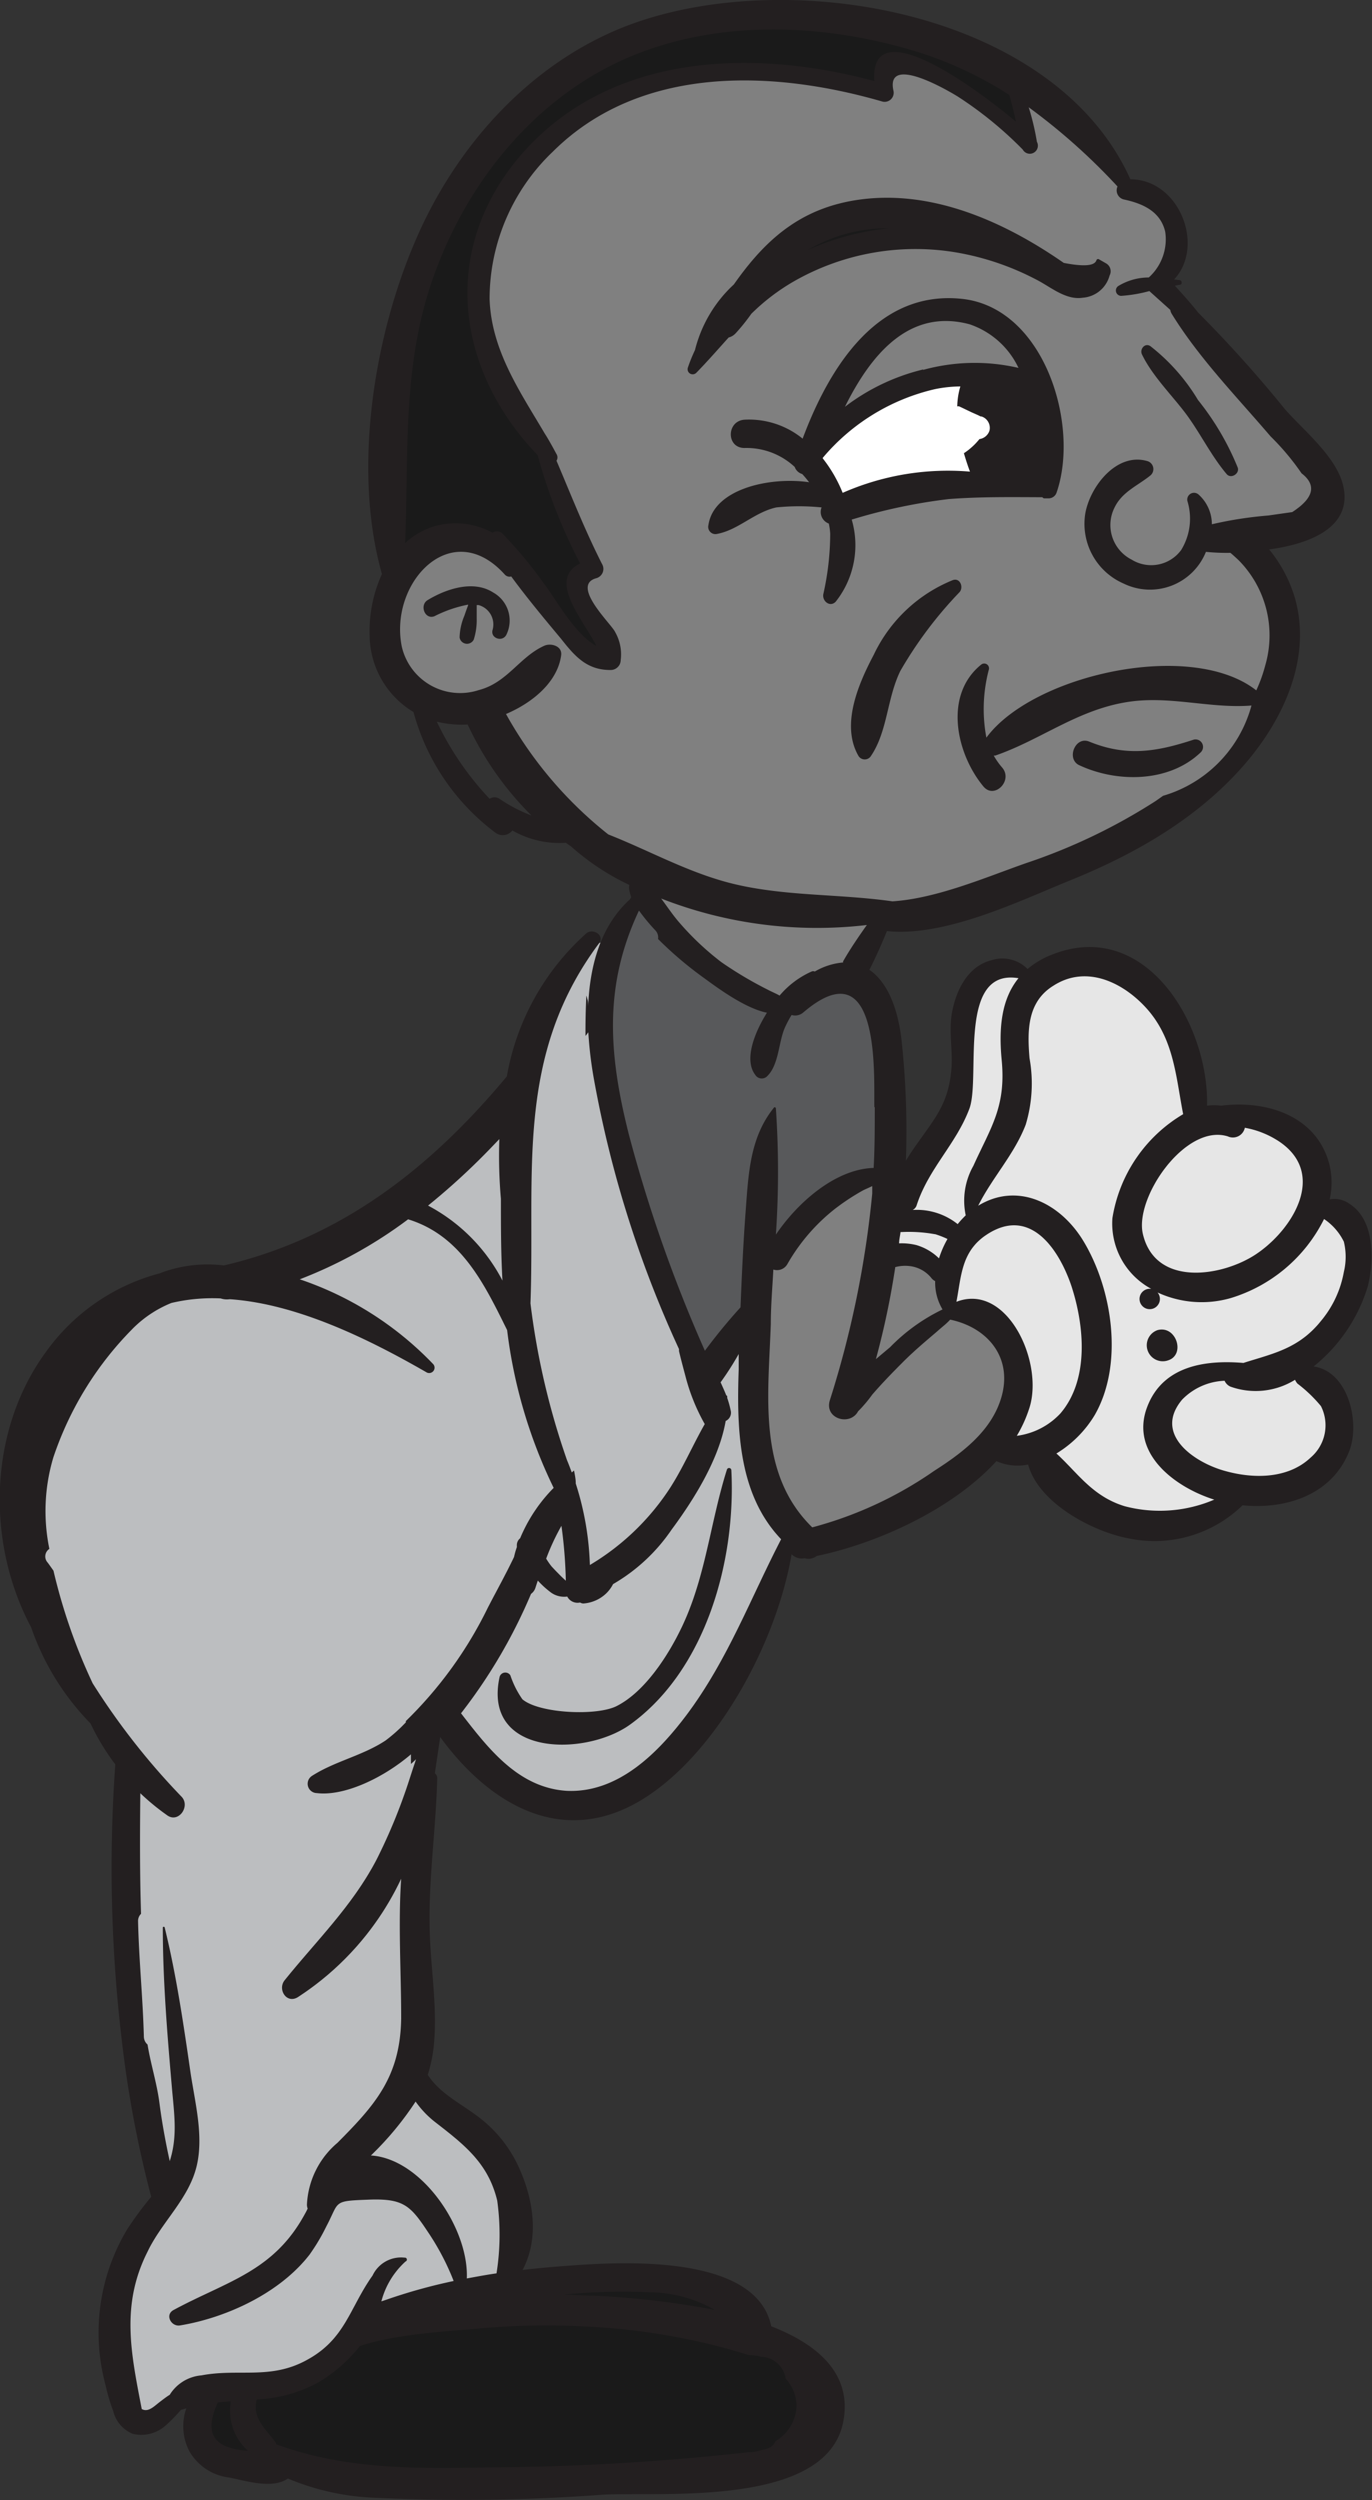 <svg xmlns="http://www.w3.org/2000/svg" viewBox="0 0 96.99 176.69"><rect x="0" y="0" width="96.99" height="176.69" fill="#333333" stroke="none"/><defs><style>.cls-1{fill:gray;}.cls-2{fill:#fff;}.cls-3{fill:#e6e6e6;}.cls-4{fill:#1a1a1a;}.cls-5{fill:#58595b;}.cls-6{fill:#bcbec0;}.cls-7{fill:#231f20;}</style></defs><title>circero</title><g id="Layer_2" data-name="Layer 2"><g id="Layer_1-2" data-name="Layer 1"><g id="CIRCERO"><path class="cls-1" d="M29,39.8a2.85,2.85,0,0,1,.37-.23A4.27,4.27,0,0,1,30,39a4,4,0,0,1,1.12-.55,2.93,2.93,0,0,1,.89-.34,4.89,4.89,0,0,1,4.28,1.42,1,1,0,0,1,.32.59c1.08.69,1.84,2.23,2.54,3.14A13.38,13.38,0,0,0,43.79,47,11.07,11.07,0,0,0,43,44.5c-.5-1-1.66-1.73-2-2.71A1.45,1.45,0,0,1,41.68,40a16,16,0,0,0-.94-3.2c-.78-1.4-2.05-2.39-1.86-4.12-3-3.55-5.83-7.53-4.65-12.1a7.63,7.63,0,0,1,.94-4.85,4.5,4.5,0,0,1,2.22-3.48,10.94,10.94,0,0,1,3-3.37c2.33-1.75,5.41-3.35,8.4-3.11,3.43-1.78,9.7-1.55,13.4.5A2.45,2.45,0,0,1,62.83,5a1.77,1.77,0,0,1,2.35-.27.56.56,0,0,1,.23.38,22.1,22.1,0,0,1,3.81,2.16,37.38,37.38,0,0,1,3.4,2.48c0-.25.08-.5.13-.74l-.33-.42c-.74-1,1-2,1.72-1,1.32,1.88,4.26,3.2,5.11,5.43a4,4,0,0,1,3.13,2.31,5.24,5.24,0,0,1-.66,5.25c2.29.58,3.87,2.84,5.34,4.59a82.26,82.26,0,0,1,5.55,7.45c.81,1.22,1.86,2.4.79,3.71s-3.25,1.74-5.05,2c2.55,2.31,3.21,6.4,2.38,9.66-1,4.12-4.43,7.18-8.27,8.74a.36.36,0,0,1-.25,0c-1.94,2.63-5,3.8-8.24,4.76-3.53,1-8.07,3.19-11.95,3a10.24,10.24,0,0,1-1.62,3.71,4.57,4.57,0,0,1-1.9,1.22,9.59,9.59,0,0,0-2,1.57,1,1,0,0,1-.79.27c-2.17.76-5.32-1.82-6.81-3.1s-4.52-4.28-4.34-6.62a14.87,14.87,0,0,1-5.91-4.43,16,16,0,0,1-1.95-3.48c-.47-.45-.91-.94-1.32-1.4A10.69,10.69,0,0,1,33.85,50a3.63,3.63,0,0,1-3.14-.54c-1.27-.42-2.14-1.81-2.66-3.25a8.1,8.1,0,0,1-.41-1.2,4.83,4.83,0,0,1-.11-1.08s0-.1,0-.14A4.34,4.34,0,0,1,29,39.8Z"/><path class="cls-1" d="M53.85,92.17c-.43-2.09,1.7-4.65,3-6.15s3.38-3,5.54-2.17a.81.81,0,0,1,.4,1.09c-.07.79-.44,1.55-.5,2.36a15.86,15.86,0,0,0,0,2,3.85,3.85,0,0,1,2.08-.66c1.63.08,2.36,1.69,2.49,3.1a.65.65,0,0,1-.21.54.24.24,0,0,0,0,.08.79.79,0,0,1,.24.15,2.12,2.12,0,0,0,.35.23l.64-.13a1,1,0,0,1,1.08.55,2.9,2.9,0,0,1,1.5.63,4.89,4.89,0,0,1,1.36,3.82c-.1,4-2.18,5.63-5.06,8a1.07,1.07,0,0,1-1.24.06,11.25,11.25,0,0,1-2.61,1.62c-1.36.66-3,1.69-4.49,1.73a1,1,0,0,1-.4-.07,1,1,0,0,1-.61,0c-2.54-1-3.39-4.69-3.82-7.07-.55-3.05-.77-6.57.29-9.56A.14.14,0,0,1,53.85,92.17Z"/><path class="cls-2" d="M59.77,29.64a16.28,16.28,0,0,1,9-3.14.69.69,0,0,1,.72.48l.15,0c1.92.64,4.21,4.36,2.58,6.26-.86,1-3.46,1-4.63,1.22s-2.41.38-3.62.55c-1,.13-2.63.07-3.47.58A1.09,1.09,0,0,1,59,35.22C57.94,32.62,57.29,31.36,59.77,29.64Z"/><path class="cls-3" d="M63,86.84a3.24,3.24,0,0,1,.36-1.72c.5-1.06,1.39-1.76,1.74-2.9a1.13,1.13,0,0,1,.76-.76c.68-1.49,1.77-2.83,2.12-4.51.44-2.14,0-4.74,1-6.76a2.46,2.46,0,0,1,2.45-1.68,1.55,1.55,0,0,1,1.29.84,7.25,7.25,0,0,1,7.29-.58c3.31,1.84,4.63,6.6,5.08,10.3a16.21,16.21,0,0,1,2.52,0l.07,0c1.82-.08,3.79,1.38,4.72,2.8a6.52,6.52,0,0,1,.81,3.29h.14c2.87.58,3,4,2.27,6.23a9.58,9.58,0,0,1-3.92,5.37c2.53.93,3.72,4.58,1.79,6.67a5.92,5.92,0,0,1-4,1.74,7.75,7.75,0,0,1-1.44,0c-1.2,2.29-5.49,3.21-7.63,2.92-2.92-.4-5.84-2.6-6.44-5.55A4.23,4.23,0,0,1,72,103a1.17,1.17,0,0,1-1.12-1.48,15.44,15.44,0,0,0,1-2.47,5.47,5.47,0,0,0-.71-3.23c-.78-1.77-1.62-3-3.58-3.52A1,1,0,0,1,67,90.58a3.41,3.41,0,0,0-.56-1.24c-.73-.87-1.87-.89-2.9-1.1A1,1,0,0,1,63,86.84Z"/><path class="cls-4" d="M60.27,15.74c1.18-.26,2.86-.63,3.73.45a.31.31,0,0,1-.07.49c-2,1.09-4.44,1.24-6.48,2.25-1,.48-2.06-.74-1.2-1.55A8.14,8.14,0,0,1,60.27,15.74Z"/><path class="cls-4" d="M27.37,37.42c.09-.14.19-.26.29-.39a1.2,1.2,0,0,1-.16-.57,34.1,34.1,0,0,1,1-11.17c.36-1.2,1.07-9.2,3.16-8.72a.11.11,0,0,1-.07-.16l.18-.32c.08-.54.17-1.09.27-1.63a.88.88,0,0,1,.69-.77,13.34,13.34,0,0,1,2.71-4,17.1,17.1,0,0,1,4.6-3.57,1.16,1.16,0,0,1,.36-.45,30.84,30.84,0,0,1,7.47-3.54.67.67,0,0,1,.84.24A17.18,17.18,0,0,1,55,1.63a27.56,27.56,0,0,1,7.75.63.6.6,0,0,1,.41.41l.12,0a.82.82,0,0,1,.51-.2c2.18.09,4,1.37,5.69,2.72A.7.7,0,0,1,70,4.88c.87,0,1.42,1.07,1.79,1.73s1,1.57.69,2.28a.51.51,0,0,1-.62.35.47.47,0,0,1-.33-.3s-.22-.23-.26-.29-.21-.32-.32-.48-.12-.17-.17-.26a1.07,1.07,0,0,1-1.29,0,25.59,25.59,0,0,0-3-2.37C65.4,4.89,64.17,4.73,63.17,4h0a.79.79,0,0,1-.42.77,1.44,1.44,0,0,0-.54.77.65.65,0,0,1-.66.69A80.07,80.07,0,0,1,52,5a.59.59,0,0,1-.46-.36,4.8,4.8,0,0,1-2.42.67c-1.46.2-3.07.85-4.53.8a1,1,0,0,1-.48-.15L44,6c-2,1.61-4.31,2.67-6.18,4.47a12.73,12.73,0,0,0-2.46,3.06c-.64,1.18-.71,2.47-1.28,3.66a.45.45,0,0,1-.13.17,40.31,40.31,0,0,0,0,6.31c.12,1.57,1,2.95,1.35,4.4,1,1.29,2.44,2.05,3.16,3.55A8.21,8.21,0,0,1,39,34a1.47,1.47,0,0,1,.1.13,25.85,25.85,0,0,1,2.48,5.4,1,1,0,0,1-.4,1.11.71.71,0,0,1-.29.39c-.34.23.57,2.24.72,2.48.43.66,1.19,1.13,1.16,2a.63.63,0,0,1-1.07.45c-.46-.44-1-.7-1.48-1.17a3.57,3.57,0,0,1-.67-1.16.74.74,0,0,1-.38-.29c-.88-1.35-1.77-2.7-2.67-4a.85.85,0,0,1-.17-.06c-2-1.21-5.44-2.53-7.23-.46C28.28,39.69,26.69,38.46,27.37,37.42Z"/><path class="cls-5" d="M44.63,65c0-.51.52-1,1-.69a22.33,22.33,0,0,1,2.51,2.63A35.31,35.31,0,0,0,51,69.44a12.49,12.49,0,0,0,3.71,1.88,4.74,4.74,0,0,1,.55.25,4.44,4.44,0,0,1,.76-.83,4.79,4.79,0,0,1,1.35-.81,5.13,5.13,0,0,1,1.51-1.06,2.17,2.17,0,0,1,2.73,1.91,2.43,2.43,0,0,1,.34.48c.67,1.27.56,2.91.62,4.29.1,2.18.16,4.36.24,6.53a1,1,0,0,1-1,1c-2.56,1.4-4.41,2.37-6.12,5C54,90.46,53,93.24,51.31,95.54a.82.82,0,0,1-.6.32.92.92,0,0,1-1.78.48A94,94,0,0,0,46,87.06c-1.1-2.89-2.67-5.6-3.2-8.68C42.22,74.78,42.1,68.11,44.63,65Z"/><path class="cls-6" d="M4.27,96.07c2.4-3.35,6.66-6,10.86-5.17a.47.47,0,0,1,.4.36,14.07,14.07,0,0,1,3.67-.48l.07-.06a.55.55,0,0,1,.17-.38c1.2-1.17,2.59-1.31,4.13-2A19.11,19.11,0,0,0,29.67,84c2-2.1,3.66-5.49,6.65-6.23.22-1.11.54-2.22.81-3.27a13.29,13.29,0,0,1,2.42-5,.56.56,0,0,1,.1-.15,7.52,7.52,0,0,1,.52-1C41,67,43.35,65.42,43.55,68a.67.67,0,0,1-.48.63h0c0,2-.63,4-.68,6a.51.51,0,0,1,.29.33c2.2,7.29,2.4,15.89,7.23,22.24.36-.5.75-1,1.12-1.45.21-.25.53-.64.88-.64a.59.59,0,0,1,1,.11c.88,1.54.69,3.89.83,5.61a16.89,16.89,0,0,0,1.72,7l.07,0a.71.71,0,0,1,.34.59c-.07,3.19-2.56,7.27-4,10.08s-3.17,6.26-6,8.07c-4.67,3-11-.18-13.81-4.62a12.79,12.79,0,0,1-2.38,1.55c.38,1.64-.09,3.51-.36,5.14-.1.57-.19,1.17-.29,1.77,1.1,2.76.94,6.32.92,9.17a26.4,26.4,0,0,1-.86,7.7,50.06,50.06,0,0,1,5.78,4.71c1.57,1.67,1.61,3.89,1.72,6.06.08,1.56.59,3.64-1.07,4.54a6.77,6.77,0,0,1-2.9.32,24.54,24.54,0,0,0-6.3,1.19.58.58,0,0,1-.14,0c-2.14,3.59-7.33,5.13-11.3,4.31a25.24,25.24,0,0,1-4,2.44,1.1,1.1,0,0,1-1.5-.48h-.1a1.3,1.3,0,0,1-1.12-.64c-2.08-4.5.05-10.28,3.08-13.76a1,1,0,0,1,.89-.39c-1.3-2.87-1.58-6-1.91-9.16a35.1,35.1,0,0,1-.59-4.27.76.76,0,0,1-.24-.45,11.87,11.87,0,0,1-.08-2.15,27.31,27.31,0,0,1-.19-5.59c-.07-1.2-.14-2.4-.3-3.55-.25-1.77-.55-3.74.24-5.37a36.91,36.91,0,0,1-4.29-7.85,19.62,19.62,0,0,1-2.37-10.06A13.79,13.79,0,0,1,4.27,96.07Z"/><path class="cls-4" d="M16.56,168.68c1.55-.48,4.08-1.07,5.74-.6a10.28,10.28,0,0,0,1.95-2.21A3.81,3.81,0,0,1,27.13,164a10.93,10.93,0,0,1,5.43-1.16.75.75,0,0,1,.37-.6c3.5-2.09,9.08-1.45,13-.8,2.93.49,6.28,1.65,7.74,4.27a6.46,6.46,0,0,1,3.47,1.87.53.53,0,0,1-.17.74,3,3,0,0,1,.13,2.92c-.85,1.9-4.37,4.18-6.31,2.67-2.69,2.9-8.42,1.21-11.81,1.25-5.89.08-11.47,1.41-16.91-1a18.12,18.12,0,0,1-4.53.06c-1.49-.1-3.19-.81-3.36-2.52A3.06,3.06,0,0,1,16.56,168.68Z"/><path class="cls-7" d="M81.83,94c1.32-.36,2,1.74.74,2.14A1.13,1.13,0,1,1,81.83,94Z"/><path class="cls-7" d="M2.2,115a18.18,18.18,0,0,0,4.2,6.8,16.36,16.36,0,0,0,1.75,2.89,103.05,103.05,0,0,0,.45,19.41,78.21,78.21,0,0,0,2.09,11.15,24.78,24.78,0,0,0-1.7,2.3,14.18,14.18,0,0,0-1.53,11A13.14,13.14,0,0,0,8,170.38,2.34,2.34,0,0,0,9.38,172a2.58,2.58,0,0,0,2.31-.57,11.77,11.77,0,0,0,1.1-1.12l.38-.11a3.84,3.84,0,0,0,.2,3,3.75,3.75,0,0,0,2.84,1.89c1.2.24,3.05.83,4.14.07a17.61,17.61,0,0,0,6.16,1.36,131.56,131.56,0,0,0,16.13-.22c4.2-.21,16,.93,17-5.31.54-3.28-1.86-5.32-5.12-6.59-1.06-5.18-10.76-4.55-14.46-4.27-1,.07-2.08.17-3.12.29,1.16-2.15.81-4.83-.19-7.09a9.22,9.22,0,0,0-2.58-3.45c-1.36-1.13-3-1.81-3.93-3.25a10.42,10.42,0,0,0,.41-1.9c.3-2.72-.19-5.47-.27-8.19-.11-3.65.44-7.25.53-10.89a.43.43,0,0,0-.17-.33c.13-.85.25-1.7.38-2.56h0c3.65,5,9.09,8.05,14.91,4,4.82-3.33,8.86-10.68,9.93-16.92a1,1,0,0,0,.92.28h0a.94.94,0,0,0,.86-.16c4.17-.86,9.54-3.24,12.7-6.7a3.68,3.68,0,0,0,2.24.24c.75,2.74,4.56,4.73,7.06,5.21a8.93,8.93,0,0,0,8.1-2.33c3,.3,6.26-.69,7.51-3.75.84-2,0-5.71-2.49-6.06a11.53,11.53,0,0,0,3.84-5.69c.44-1.81.5-4.67-1.31-5.81A1.82,1.82,0,0,0,94,84.76a5.48,5.48,0,0,0,0-2.38c-.85-3.51-4.44-4.65-7.67-4.24a3.8,3.8,0,0,0-1,0c.13-5.83-4.41-13.32-11-10.66a6,6,0,0,0-1.69,1,2.5,2.5,0,0,0-2.55-.62c-1.68.42-2.51,2.14-2.79,3.7-.26,1.41.11,2.85-.07,4.25C67,78,66.08,79.06,64.91,80.72c-.31.43-.61.87-.87,1.31a59.7,59.7,0,0,0-.29-8.36c-.26-2.51-1.07-4.3-2.29-5.13.45-.89.86-1.81,1.24-2.74,4.12.43,9.35-2.12,12.92-3.57C80.22,60.37,84.68,57.84,88,54c2.76-3.2,4.77-7.55,3.52-11.81a9.77,9.77,0,0,0-1.8-3.36c2.92-.4,5.78-1.56,5.27-4.33-.39-2.14-2.82-4.05-4.17-5.6a89.78,89.78,0,0,0-6.12-6.81c-.52-.66-1.08-1.28-1.65-1.9l.37-.07c.16,0,.15-.28,0-.32L83,19.75c2.2-2.36.38-7.07-3.09-7.08C74.41.43,54.77-2.6,43.63,2.1,37.11,4.86,32.13,10.56,29.37,17,26.42,23.83,24.92,33.23,27,40.57a9.69,9.69,0,0,0-.87,4.32,6.38,6.38,0,0,0,3.1,5.43A15.81,15.81,0,0,0,35,58.83a.86.86,0,0,0,1.22-.14,6.7,6.7,0,0,0,3.78.87c.12.08.23.17.35.24a17.22,17.22,0,0,0,4.14,2.74.8.8,0,0,0,0,.38,3.92,3.92,0,0,0,.13.49l-.1.16h0c-2.06,1.87-2.83,4.68-2.94,7.55,0-.17,0-.35-.06-.52a2.17,2.17,0,0,0-.07-.24q-.07,1.42-.06,2.85c.07-.08.13-.17.2-.26A27.71,27.71,0,0,0,42,76.34a78.65,78.65,0,0,0,6,19s0,.09,0,.14c.13.56.29,1.15.45,1.75l0,0,0,0a13.83,13.83,0,0,0,1.37,3.41c-.88,1.55-1.59,3.22-2.56,4.68a17.32,17.32,0,0,1-5.56,5.28,20.81,20.81,0,0,0-1-5.76v-.05l0,0c0-.29-.07-.58-.12-.87l-.16.14c-.11-.29-.21-.57-.33-.85A52.86,52.86,0,0,1,37.5,92.11c.34-9.22-1.12-17.45,4.85-25.45.42-.56-.44-1.09-.9-.7a17.63,17.63,0,0,0-5.62,10.11c-5.23,6.28-11.53,11.38-20,13.36a9.44,9.44,0,0,0-4.31.47l-.2.08a14.41,14.41,0,0,0-8.1,5.6C-.81,101.11-1,109,2.2,115Zm33.1-34.5a35,35,0,0,0,.11,4.22c0,1.9,0,3.84.11,5.78a12.51,12.51,0,0,0-5.26-5.3,48.63,48.63,0,0,0,4.3-3.93ZM40,111.71c-.41-.36-1-1-1-1a5,5,0,0,1-.39-.56,16.38,16.38,0,0,1,1.08-2.32A33.42,33.42,0,0,1,40,111.71ZM55.11,70.36c-.23-.14-.52-.25-.84-.42A27.08,27.08,0,0,1,51,68,19.67,19.67,0,0,1,48,65.17c-.45-.52-.84-1.11-1.26-1.67a30.24,30.24,0,0,0,14.54,1.87l0,0c-.59.83-1.17,1.68-1.68,2.57l0,.08a4.73,4.73,0,0,0-2,.64.27.27,0,0,0-.23,0A6.34,6.34,0,0,0,55.11,70.36ZM30.88,51a7.23,7.23,0,0,0,1.33.2,6.15,6.15,0,0,0,.85,0,22.25,22.25,0,0,0,4.51,6.43,10.58,10.58,0,0,1-2.26-1.18.64.64,0,0,0-.7,0A21,21,0,0,1,30.88,51Zm41-42.35C68.66,5.94,61.47.8,61.81,5.73c-8.62-2.32-18.74-2-25,5.24-5.71,6.66-4.62,15.15,1.2,21.2a38.21,38.21,0,0,0,3,7.65c-2.35,1.16.24,4,1.15,5.83-1.52-.82-2.83-3.26-3.7-4.4a30.15,30.15,0,0,0-2.93-3.53.55.55,0,0,0-.71-.07,5.45,5.45,0,0,0-4.18-.44,5.33,5.33,0,0,0-2,1.17c.27-6.63-.26-13,2.25-19.48C33.3,12.54,38,6.84,44.33,4.1s13.72-2.45,20.14-.55a26.72,26.72,0,0,1,6.88,3.16C71.53,7.34,71.69,8,71.83,8.62ZM52,62.5c-3.21-.75-6-2.35-9-3.53a28.48,28.48,0,0,1-7.23-8.51c1.93-.82,3.65-2.29,3.9-4.15.09-.66-.72-.88-1.18-.68-1.76.78-2.62,2.62-4.65,3.14a4.23,4.23,0,0,1-5.44-3.09c-.9-4.53,3.54-9.24,7.29-5.07a.45.45,0,0,0,.45.13c1.11,1.51,2.35,3,3.52,4.4,1,1.27,1.84,2.22,3.52,2.21a.71.71,0,0,0,.7-.71,3.18,3.18,0,0,0-.41-2c-.27-.56-3.16-3.28-1.31-3.78a.68.68,0,0,0,.4-1c-1.21-2.38-2.18-4.85-3.22-7.3a.44.44,0,0,0,0-.47c-.26-.48-.54-1-.83-1.45h0c-1.77-3-3.77-5.88-3.9-9.5A14.38,14.38,0,0,1,39.1,10.7c6.17-6.12,15.52-5.77,23.29-3.52a.64.64,0,0,0,.77-.77c-.6-2.75,4.35.28,4.62.46a26.75,26.75,0,0,1,4.52,3.7.57.57,0,0,0,1-.55,17.43,17.43,0,0,0-.58-2.44A43.51,43.51,0,0,1,79,13.18a.66.66,0,0,0,.46.92c1.31.28,2.57.83,2.91,2.27a3.63,3.63,0,0,1-1.16,3.24h0a4.15,4.15,0,0,0-2.15.6.38.38,0,0,0,.19.7,10.09,10.09,0,0,0,2-.34l1.48,1.33a.73.73,0,0,0,.09.26c1.93,3.14,4.6,5.87,7,8.68a17.61,17.61,0,0,1,2.19,2.61c1.08.83.87,1.75-.66,2.74l-1.68.24a27.55,27.55,0,0,0-4,.62,2.82,2.82,0,0,0-.94-2.1.48.48,0,0,0-.79.46,4.24,4.24,0,0,1-.44,3.46,2.63,2.63,0,0,1-3.5.68,2.74,2.74,0,0,1-1.23-3.64c.54-1.16,1.65-1.57,2.58-2.33a.59.59,0,0,0-.26-1c-2.14-.61-4,1.76-4.36,3.66a4.6,4.6,0,0,0,2.7,5A4.26,4.26,0,0,0,85.25,39a14.79,14.79,0,0,0,1.73.07c.17.14.37.32.61.55A7.55,7.55,0,0,1,89.45,47a10.62,10.62,0,0,1-.64,1.79C84.2,45.17,73,47.69,69.73,52.13a10.87,10.87,0,0,1,.18-4.83.34.34,0,0,0-.55-.33c-2.67,2.16-1.76,6.3.16,8.61.77.93,2.11-.41,1.33-1.33a5.26,5.26,0,0,1-.6-.85h.1c3.16-1.09,5.69-3.14,9.12-3.75,3.1-.56,6,.45,9,.21a9.13,9.13,0,0,1-6.25,6.38l-.51.36A40.93,40.93,0,0,1,72.53,61c-2.85,1-6.29,2.49-9.44,2.7C59.4,63.17,55.65,63.35,52,62.5Zm9.84,15.74c0,1.43,0,2.87-.08,4.3h-.06c-2.66.11-5.3,2.42-6.85,4.71a66.3,66.3,0,0,0,0-8.91c0-.07-.09-.13-.14-.06-1.71,2.12-1.8,4.69-2,7.35-.17,2.25-.27,4.5-.36,6.76a39.15,39.15,0,0,0-2.52,3.07,101.68,101.68,0,0,1-5.37-15.27c-1.49-5.87-1.74-10.63.71-15.84a13.69,13.69,0,0,0,1.14,1.38.73.73,0,0,1,.21.63,26.12,26.12,0,0,0,3.17,2.7c.87.63,2.92,2.19,4.53,2.51a.86.86,0,0,0-.1.16c-.65,1.06-1.59,3.1-.73,4.23a.54.54,0,0,0,.83.11c.82-.78.81-2.3,1.22-3.34a7.33,7.33,0,0,1,.52-1,.88.88,0,0,0,.84-.19C62.27,66.88,61.77,76,61.81,78.24Zm1.48,11.3a2.67,2.67,0,0,1,.94-.07,2.3,2.3,0,0,1,1.59.86.83.83,0,0,0,.26.21,3.69,3.69,0,0,0,.52,2,13.1,13.1,0,0,0-3.71,2.67l-1,.84A57.25,57.25,0,0,0,63.29,89.54Zm2.79-2.32a6.54,6.54,0,0,1,.87.34,7,7,0,0,0-.6,1.37,3.82,3.82,0,0,0-1.6-.94,4.36,4.36,0,0,0-1.22-.12c0-.26.07-.53.1-.8l.09,0A10.43,10.43,0,0,1,66.08,87.22ZM72,69.13c-1.22,1.5-1.4,3.55-1.19,5.77.32,3.33-.76,4.75-2,7.49a5,5,0,0,0-.54,3.5,6.76,6.76,0,0,0-.57.62,4.63,4.63,0,0,0-3.18-1,.57.57,0,0,0,.27-.3c.84-2.63,2.82-4.37,3.75-6.89C69.33,76.09,67.66,68.41,72,69.13ZM88.8,88.63c-2.36,1.58-7.09,2.36-8-1.39-.64-2.57,3-7.87,6-6.93A.86.86,0,0,0,88,79.7a6.42,6.42,0,0,1,2.47,1C93.82,83,91.35,86.93,88.8,88.63Zm-2.35,15.28c-2.09-.62-4.92-2.57-2.88-5a4.41,4.41,0,0,1,3-1.33A.79.79,0,0,0,87,98a5.28,5.28,0,0,0,4.55-.49,1,1,0,0,0,.17.27,10,10,0,0,1,1.66,1.59,3,3,0,0,1-.73,3.64C91,104.57,88.46,104.51,86.45,103.91Zm-11.77-1.19A8,8,0,0,0,77.39,100c2.06-3.59,1.26-8.92-.83-12.34-1.64-2.67-4.65-4.14-7.41-2.45,1-2,2.56-3.64,3.36-5.73a10.05,10.05,0,0,0,.27-4.69c-.16-1.94-.18-4,1.72-5.15,2.37-1.5,5-.15,6.63,1.71,1.87,2.15,2,4.77,2.51,7.39a10.45,10.45,0,0,0-5,7.34,5.24,5.24,0,0,0,2.74,5l-.09,0a.72.72,0,1,0,.54.26,7.44,7.44,0,0,0,5.16.4,10.9,10.9,0,0,0,6.61-5.59A4.09,4.09,0,0,1,95,87.75a4.55,4.55,0,0,1,0,2.14,7.42,7.42,0,0,1-1.59,3.43c-1.59,2-3.41,2.33-5.51,3-2.74-.23-5.72.22-6.81,3.13-1.23,3.28,2,5.67,4.75,6.53a9.8,9.8,0,0,1-6.32.47C77.21,105.75,76.17,104.07,74.68,102.72ZM67.61,92c.35-1.78.33-3.55,2.13-4.74,3.11-2.06,5.14,1.08,6,3.62.9,2.75,1.29,6.58-.77,9a5.1,5.1,0,0,1-3.09,1.59,9.28,9.28,0,0,0,.9-2C73.79,96.23,71.18,90.62,67.61,92ZM54.49,93.56c0-1.26.11-2.54.18-3.84a.84.84,0,0,0,1-.4A13.41,13.41,0,0,1,59,85.45a15.93,15.93,0,0,1,2-1.32c.17-.09.43-.19.66-.31,0,.17,0,.35,0,.53a70.12,70.12,0,0,1-3,14.62c-.39,1.3,1.43,1.83,2,.77a9.59,9.59,0,0,0,1-1.18c.7-.81,1.44-1.57,2.2-2.33s1.57-1.44,2.38-2.13c.33-.3.66-.54.93-.84,2.69.56,4.52,2.76,3.56,5.68-.75,2.28-2.76,3.77-4.68,5a27.35,27.35,0,0,1-8.63,4C53.53,104.14,54.32,98.63,54.49,93.56Zm-21.9,27.52a37.34,37.34,0,0,0,4.95-8.44.82.82,0,0,0,.31-.43c.06-.18.11-.34.17-.51a6.47,6.47,0,0,0,.95.86,1.6,1.6,0,0,0,1.13.27.82.82,0,0,0,.91.42.45.45,0,0,0,.23.07,2.6,2.6,0,0,0,1.58-.68,2.51,2.51,0,0,0,.52-.69s0,0,0,0a12.67,12.67,0,0,0,4.13-3.84c1.54-2.08,3.35-4.93,3.83-7.69a.64.64,0,0,0,.35-.76,6.46,6.46,0,0,0-.24-.86v-.1s0-.07-.07-.09c-.12-.31-.26-.61-.4-.92a21.15,21.15,0,0,0,1.28-2l0,1.09c-.15,4.32,0,8.86,3,12-2.18,4.21-3.8,8.58-6.71,12.45-2,2.65-4.82,5.5-8.45,5.33C36.62,126.34,34.5,123.54,32.59,121.08Zm2.51,39.58c-.7.1-1.4.23-2.1.36.15-3.53-3.18-8.47-6.78-8.69a22,22,0,0,0,3.16-3.81A6.81,6.81,0,0,0,30.8,150c2.05,1.59,3.72,2.89,4.35,5.52A17.44,17.44,0,0,1,35.1,160.66Zm15.43,2.58a61.08,61.08,0,0,0-8.47-1c-.73,0-1.46-.07-2.19-.08A42.76,42.76,0,0,1,46,162,9.44,9.44,0,0,1,50.53,163.24Zm-32.41,6.49c0-.06,0-.11.05-.16a10,10,0,0,0,4.4-1.24,10.85,10.85,0,0,0,2.87-2.53c2.59-.89,6.77-1.08,8.29-1.23a51.7,51.7,0,0,1,7.57-.16A46.58,46.58,0,0,1,51.47,166l1.45.43a5.26,5.26,0,0,1,.73.08.74.74,0,0,0,.25.05,1.81,1.81,0,0,1,1.64,1.54,2.94,2.94,0,0,1,.77,1.83,3,3,0,0,1-1.49,2.59c-.17.38-.44.53-1,.63a3.09,3.09,0,0,1-.77.15l-.17,0-.61.07a172.44,172.44,0,0,1-17.75,1c-5.24.1-10.12.15-15-1.63a.2.2,0,0,0,0-.08C18.88,171.74,17.87,171,18.12,169.73Zm-2.72.05.9-.08c0,.05,0,.09,0,.14a3.78,3.78,0,0,0,1.23,3.36,5.07,5.07,0,0,1-1.51-.3C14.58,172.34,14.84,171,15.4,169.78ZM3.49,109.46A13.22,13.22,0,0,1,3.77,103a23.52,23.52,0,0,1,5.51-9,8.16,8.16,0,0,1,2.84-1.92,12.65,12.65,0,0,1,3.48-.32,1.37,1.37,0,0,0,.61.06l.09,0C21,92.16,26,94.59,30.18,97a.38.38,0,0,0,.45-.59,23.42,23.42,0,0,0-9.44-6,31.73,31.73,0,0,0,7.66-4.24c3.75,1.15,5.39,4.57,7,7.83a35.15,35.15,0,0,0,3.29,11.15,11.15,11.15,0,0,0-2.37,3.56.63.63,0,0,0-.23.42,1.34,1.34,0,0,0,0,.2,5.6,5.6,0,0,0-.2.7c-.6,1.26-1.29,2.49-1.86,3.6a28.73,28.73,0,0,1-5.79,8s0,.06,0,.09A11.34,11.34,0,0,1,27.26,123c-1.63,1.08-3.58,1.46-5.2,2.5a.66.66,0,0,0,.34,1.22c1.87.23,4.61-1,6.65-2.74,0,.23,0,.45,0,.68.12-.1.24-.22.36-.33l-.09.28c-.13.37-.25.75-.37,1.12a39.35,39.35,0,0,1-2.34,5.71c-1.71,3.26-4.22,5.69-6.49,8.51-.51.64.13,1.67.92,1.2a20.26,20.26,0,0,0,7.32-8.38c-.22,3.23,0,6.52,0,9.87-.06,4.11-1.82,6.1-4.51,8.8a6.08,6.08,0,0,0-2.15,4.33.75.75,0,0,0,.05.31c-.06.13-.12.25-.19.37-2.21,4.09-5.51,4.76-9.29,6.8-.64.34-.16,1.2.46,1.09,3.31-.55,7.06-2.3,9.15-5a14,14,0,0,0,1.19-2c.95-1.79.41-1.79,3-1.89s3,.5,4.35,2.54a17.7,17.7,0,0,1,1.65,3.21,38.85,38.85,0,0,0-4.78,1.33l-.33.11a5.74,5.74,0,0,1,1.71-2.82.14.14,0,0,0-.07-.27,2.22,2.22,0,0,0-2.26,1.26c-1.65,2.32-1.92,4.52-4.7,6-2.55,1.38-4.79.56-7.4,1.06A2.92,2.92,0,0,0,12,169.24c-.21.13-.42.29-.63.45-.46.34-.87.82-1.35.56-.75-3.91-1.5-7.34.41-11.12,1-2.1,2.89-3.71,3.46-6,.53-2.14-.1-4.51-.42-6.65-.5-3.44-1-6.89-1.83-10.27a.07.07,0,0,0-.13,0c0,3.73.31,7.47.63,11.18.17,2,.43,3.56-.14,5.34-.3-1.36-.55-2.73-.73-4.12s-.61-2.71-.84-4.12a.76.76,0,0,1-.26-.55c-.07-2.73-.35-5.44-.41-8.17a.71.71,0,0,1,.21-.52c-.09-2.84-.08-5.68-.05-8.52a16.58,16.58,0,0,0,1.9,1.56c.81.58,1.67-.66,1-1.33a49.51,49.51,0,0,1-6.27-8A40,40,0,0,1,3.78,111c-.14-.19-.27-.39-.41-.57A.64.64,0,0,1,3.49,109.46Z"/><path class="cls-7" d="M77,52.41c2.64,1.08,4.77.72,7.39-.14a.53.53,0,0,1,.51.88c-2.23,2.16-5.92,2.18-8.6.93C75.36,53.65,76,52,77,52.41Z"/><path class="cls-7" d="M67.35,41c.52-.19.78.49.49.84a28.72,28.72,0,0,0-4.19,5.57c-.95,1.94-.9,4.26-2.07,6a.52.52,0,0,1-.9,0c-1.25-2.19,0-5.08,1.09-7.14A10.56,10.56,0,0,1,67.35,41Z"/><path class="cls-7" d="M50.08,37.11a.51.51,0,0,0,.62.62c1.5-.28,2.63-1.53,4.18-1.87a15.59,15.59,0,0,1,3.2,0A.87.87,0,0,0,58.59,37a4.45,4.45,0,0,1,.1.72A19.67,19.67,0,0,1,58.2,42c-.08.49.48.94.88.52a6.43,6.43,0,0,0,1.13-5.8,39.34,39.34,0,0,1,6.85-1.45c2.2-.17,4.42-.14,6.63-.13v0a.18.18,0,0,0,.15.08l.29,0a.6.6,0,0,0,.57-.43C76.34,30,73.82,21.74,68,21.12,62,20.48,58.61,26,56.74,31a6,6,0,0,0-4.11-1.34c-1.28.09-1.3,2,0,2A5,5,0,0,1,56.18,33a.8.8,0,0,0,.53.5c.17.18.33.38.49.58C54.35,33.67,50.44,34.58,50.08,37.11Zm15.18-11a14.83,14.83,0,0,0-5.53,2.64c1.79-3.6,4.49-7,8.82-5.83A5.92,5.92,0,0,1,72,26,13.71,13.71,0,0,0,65.26,26.14Zm-7.1,6.25A14.67,14.67,0,0,1,66.1,27.5a9.23,9.23,0,0,1,1.79-.19,5.27,5.27,0,0,0-.22,1.41.37.37,0,0,1,.14,0l.9.43.43.19.18.09h.06a.85.85,0,0,1,.57,1,.87.87,0,0,1-.71.6,4.78,4.78,0,0,1-1.1,1c.14.47.28.91.43,1.3a18.49,18.49,0,0,0-9,1.5A9.89,9.89,0,0,0,58.16,32.39Z"/><path class="cls-7" d="M73.24,19.75c1,.5,2.09,1.48,3.3,1.29a2.12,2.12,0,0,0,1.9-1.57.64.64,0,0,0-.22-.84l-.54-.31a.12.12,0,0,0-.17.07c-.14.45-1.06.43-2.31.19C71,15.66,65.93,13.41,60.81,14.1c-4.23.57-6.73,2.87-8.93,6a9.4,9.4,0,0,0-2.75,4.64A11.45,11.45,0,0,0,48.62,26a.36.36,0,0,0,.6.35c.81-.83,1.55-1.68,2.29-2.5a1,1,0,0,0,.48-.28,13.62,13.62,0,0,0,1.12-1.39,14.7,14.7,0,0,1,3-2.29,17.32,17.32,0,0,1,11.77-2A19.12,19.12,0,0,1,73.24,19.75ZM62.89,16.13a18.17,18.17,0,0,0-3.51.69,19.1,19.1,0,0,0-2.24.83,11.08,11.08,0,0,1,5.57-1.52Z"/><path class="cls-7" d="M34.83,44.49a1.42,1.42,0,0,0-1-1.73H33.7c0,.11,0,.22,0,.33v.65a4.49,4.49,0,0,1-.21,1.46.53.53,0,0,1-1-.15,4.19,4.19,0,0,1,.34-1.54c.08-.24.17-.49.26-.73l0-.05a8.94,8.94,0,0,0-2.38.82c-.68.26-1.07-.78-.48-1.14,1.3-.79,3.23-1.44,4.63-.54a2.27,2.27,0,0,1,.93,3C35.5,45.41,34.63,45.09,34.83,44.49Z"/><path class="cls-7" d="M81.32,24.46a13.87,13.87,0,0,1,3.37,3.81,19.06,19.06,0,0,1,2.81,4.78c.14.43-.48.81-.78.46-1.06-1.25-1.81-2.78-2.77-4.11s-2.46-2.77-3.22-4.35C80.55,24.68,80.93,24.21,81.32,24.46Z"/><path class="cls-7" d="M43.63,120.55c1.94-1,3.54-3.46,4.47-5.36,1.78-3.6,2.09-7.55,3.29-11.34a.16.16,0,0,1,.31.05c.33,6.33-1.77,14.12-7.19,18-3.18,2.25-10.42,2.22-9.19-3.4a.42.42,0,0,1,.76-.1,6.53,6.53,0,0,0,.85,1.69C38.11,121.1,42.25,121.29,43.63,120.55Z"/></g></g></g></svg>